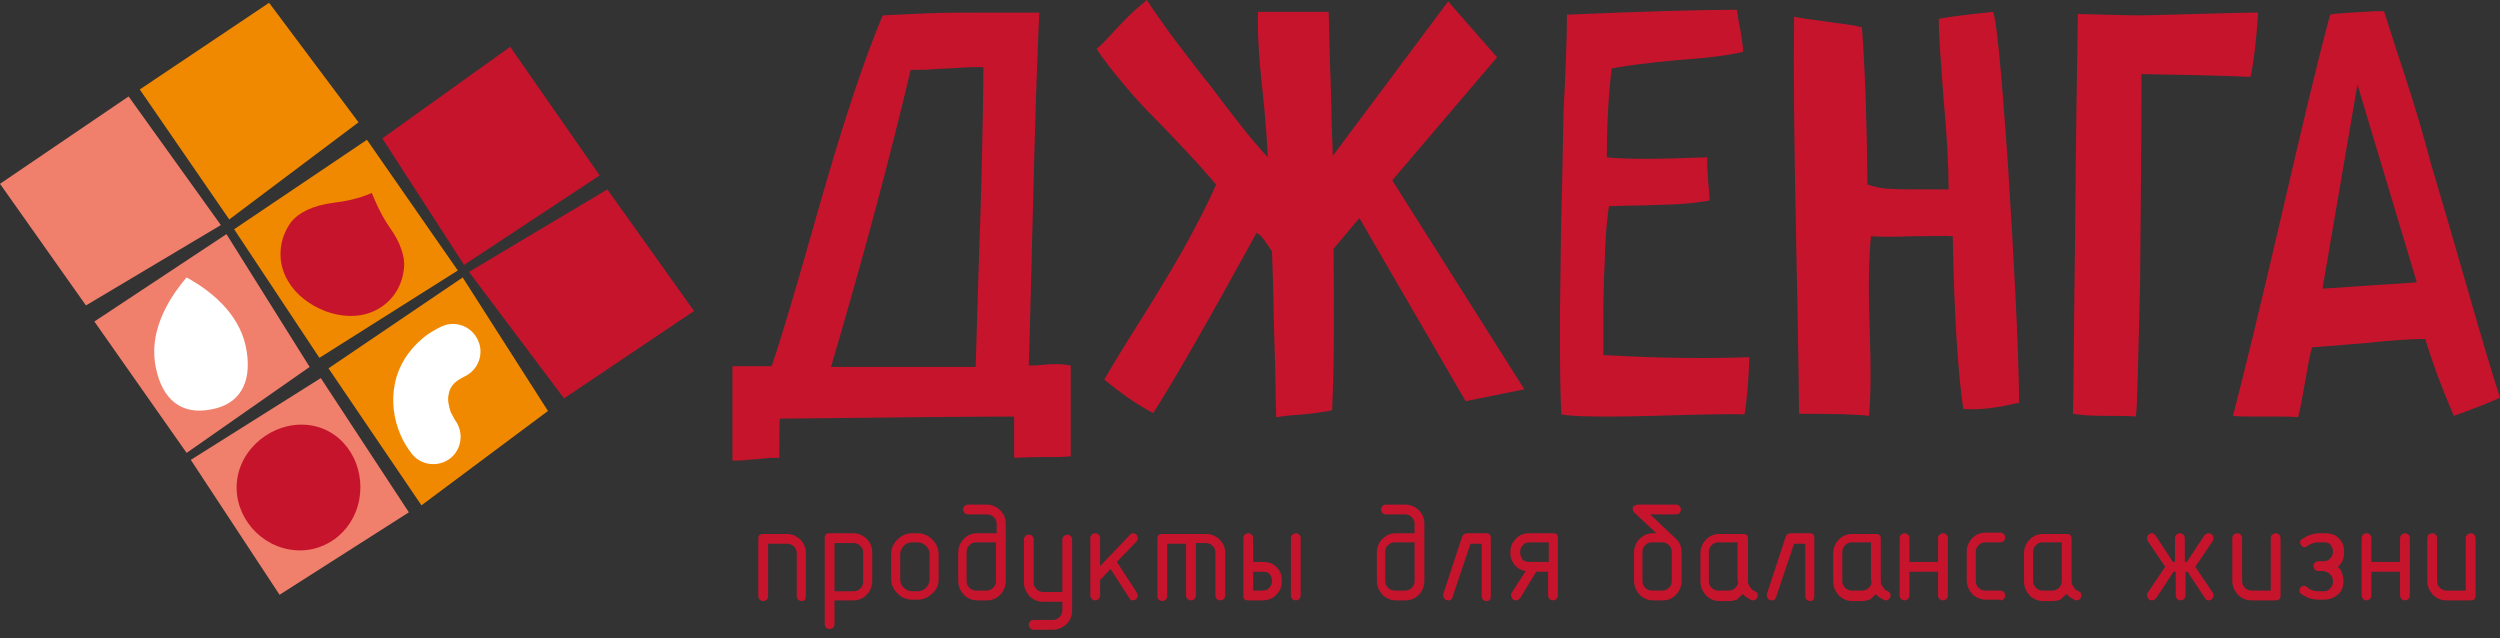 <?xml version="1.0" encoding="UTF-8"?> <svg xmlns="http://www.w3.org/2000/svg" width="141" height="36" viewBox="0 0 141 36" fill="none"><rect x="0" y="0" width="141" height="36" fill="#333333" stroke="none"/><path fill-rule="evenodd" clip-rule="evenodd" d="M49.785 0.867C50.613 0.828 51.48 0.788 52.348 0.749C53.215 0.71 54.437 0.71 55.895 0.71C57.393 0.71 58.3 0.71 58.615 0.71C58.497 3.193 58.379 6.78 58.261 11.589C58.142 16.359 58.063 19.394 58.024 20.616C58.221 20.616 58.497 20.616 58.812 20.576C59.128 20.537 59.443 20.537 59.68 20.537C59.916 20.537 60.153 20.576 60.389 20.616V25.74C59.956 25.78 59.404 25.78 58.694 25.78C57.985 25.78 57.512 25.819 57.196 25.819V23.493C55.304 23.493 50.929 23.533 43.991 23.612C43.952 23.691 43.952 24.4 43.952 25.819C43.676 25.819 43.4 25.819 43.084 25.859C42.769 25.898 42.493 25.898 42.178 25.937C41.862 25.977 41.587 25.977 41.31 25.977V20.655H43.518C44.03 19.197 44.937 16.122 46.277 11.392C47.617 6.701 48.8 3.193 49.785 0.867ZM55.462 3.784C55.028 3.784 54.595 3.784 54.082 3.824C53.609 3.863 53.136 3.863 52.663 3.902C52.19 3.942 51.757 3.942 51.362 3.942C50.18 8.948 48.682 14.545 46.869 20.695H55.028C55.068 19.591 55.107 17.817 55.186 15.413C55.265 12.969 55.343 10.84 55.383 8.948C55.422 7.017 55.462 5.322 55.462 3.784ZM82.661 22.626L76.669 12.299L75.21 14.033C75.25 17.502 75.25 20.537 75.132 23.139C74.777 23.218 74.264 23.296 73.476 23.375C72.727 23.415 72.215 23.493 71.978 23.533C71.939 22.429 71.939 20.813 71.86 18.724C71.82 16.635 71.781 15.137 71.742 14.191C71.702 14.112 71.623 13.994 71.505 13.836C71.387 13.678 71.308 13.521 71.19 13.402C71.111 13.284 70.993 13.205 70.874 13.126C68.233 17.935 66.302 21.325 65.04 23.296C64.134 22.823 63.227 22.193 62.281 21.404C62.715 20.655 63.385 19.552 64.331 18.054C65.277 16.556 66.105 15.176 66.775 13.994C67.445 12.772 68.076 11.589 68.588 10.406C68.115 9.855 67.563 9.224 66.893 8.514C66.223 7.805 65.632 7.174 65.119 6.662C64.607 6.149 64.016 5.519 63.424 4.809C62.833 4.1 62.281 3.429 61.848 2.759C62.045 2.602 62.321 2.326 62.715 1.892C63.109 1.458 63.464 1.104 63.74 0.828C64.016 0.552 64.37 0.276 64.686 1.52588e-05C65.001 0.512 65.356 0.985 65.711 1.498C66.065 2.01 66.499 2.562 67.011 3.232C67.524 3.902 67.879 4.375 68.155 4.691C69.574 6.583 70.677 8.002 71.505 8.869C71.466 8.041 71.387 6.78 71.19 4.967C70.993 3.193 70.914 1.734 70.953 0.67H74.934C74.974 1.577 74.974 2.917 75.053 4.73C75.092 6.543 75.132 7.923 75.171 8.79L81.675 0.079L84.434 3.232L78.522 10.17L85.972 21.956L82.661 22.626ZM88.376 0.828C92.87 0.631 96.063 0.552 97.955 0.552C97.994 0.749 98.034 0.985 98.073 1.301C98.152 1.616 98.191 1.892 98.231 2.168C98.27 2.444 98.31 2.68 98.31 2.917C97.561 3.114 96.299 3.272 94.604 3.39C92.909 3.548 91.648 3.705 90.899 3.863C90.702 5.519 90.623 7.174 90.623 8.869C91.609 8.987 93.501 8.987 96.299 8.869C96.26 9.224 96.299 9.658 96.339 10.17C96.378 10.682 96.418 11.077 96.418 11.313C95.905 11.392 95.353 11.471 94.723 11.51C94.092 11.55 93.382 11.55 92.555 11.589C91.727 11.589 91.135 11.629 90.741 11.629C90.662 12.22 90.584 12.929 90.544 13.718C90.505 14.506 90.505 15.137 90.465 15.61C90.465 16.122 90.426 16.871 90.426 17.935C90.426 18.96 90.426 19.67 90.426 20.025C93.855 20.222 96.575 20.222 98.665 20.143C98.625 21.325 98.546 22.429 98.388 23.375C97.679 23.336 95.945 23.375 93.185 23.454C90.426 23.533 88.692 23.493 88.061 23.375C87.982 22.035 87.982 20.143 87.982 17.699C88.022 15.255 88.022 13.402 88.061 12.062C88.1 10.722 88.14 8.869 88.179 6.425C88.297 4.06 88.376 2.168 88.376 0.828ZM109.347 1.064C109.465 1.025 110.49 0.867 112.382 0.67C112.579 0.788 112.855 3.666 113.249 9.303C113.604 14.94 113.841 19.394 113.88 22.705C112.619 23.02 111.554 23.139 110.727 23.06C110.411 20.892 110.214 17.66 110.135 13.323C109.78 13.284 109.071 13.323 107.928 13.323C106.785 13.363 105.996 13.363 105.523 13.323C105.405 14.427 105.366 16.122 105.444 18.409C105.523 20.695 105.523 22.39 105.405 23.454C104.853 23.375 103.552 23.336 101.463 23.336C101.463 22.587 101.424 19.355 101.306 13.718C101.187 8.041 101.148 3.824 101.187 0.946C101.542 1.025 102.173 1.104 103.04 1.222C103.907 1.34 104.577 1.419 105.011 1.537C105.208 4.139 105.287 7.056 105.326 10.406C105.681 10.525 106.115 10.643 106.548 10.643C107.021 10.682 107.612 10.682 108.401 10.682C109.189 10.682 109.702 10.682 109.899 10.682C109.899 9.421 109.82 7.726 109.623 5.637C109.465 3.548 109.347 2.01 109.347 1.064ZM120.463 23.493C120.108 23.454 119.556 23.454 118.768 23.454C117.98 23.454 117.349 23.415 116.915 23.336C116.955 22.311 116.955 19.039 117.034 13.442C117.073 7.844 117.152 3.666 117.191 0.788C118.847 0.828 119.95 0.867 120.621 0.867C121.251 0.867 122.316 0.828 123.853 0.788C125.351 0.749 126.533 0.71 127.361 0.71C127.243 2.444 127.085 3.666 126.928 4.336C125.154 4.257 123.104 4.218 120.778 4.178C120.778 7.687 120.739 11.707 120.699 16.162C120.581 20.616 120.542 23.06 120.463 23.493ZM135.166 2.838L134.456 0.631H133.905C133.55 0.67 133.116 0.67 132.643 0.71C132.131 0.749 131.737 0.749 131.421 0.828C130.712 3.429 129.805 7.292 128.623 12.377C127.44 17.462 126.533 21.168 125.942 23.454C126.218 23.493 126.573 23.493 126.967 23.493C127.401 23.493 127.874 23.493 128.347 23.493C128.859 23.493 129.253 23.493 129.608 23.533C129.726 23.139 129.845 22.469 130.002 21.562C130.16 20.655 130.278 19.985 130.396 19.591C130.948 19.552 131.934 19.473 133.353 19.355C134.772 19.197 135.954 19.118 136.782 19.118C137.137 20.3 137.649 21.72 138.398 23.454C139.62 23.02 140.488 22.666 141 22.429C140.488 20.852 139.896 18.842 139.187 16.359C138.477 13.875 137.768 11.471 137.058 9.066C136.427 6.662 135.757 4.612 135.166 2.838ZM130.988 16.28L132.959 4.77L136.309 15.925L130.988 16.28Z" fill="#C6142D"></path><path fill-rule="evenodd" clip-rule="evenodd" d="M45.45 33.585V31.18C45.45 30.865 45.331 30.628 45.134 30.431C44.937 30.234 44.661 30.116 44.385 30.116H43.045C42.848 30.116 42.769 30.195 42.769 30.392V33.624C42.769 33.703 42.809 33.782 42.848 33.821C42.887 33.861 42.966 33.9 43.045 33.9C43.124 33.9 43.203 33.861 43.242 33.821C43.282 33.782 43.321 33.703 43.321 33.624V30.668H44.385C44.543 30.668 44.661 30.707 44.779 30.825C44.898 30.944 44.937 31.062 44.937 31.22V33.624C44.937 33.703 44.977 33.782 45.016 33.821C45.055 33.861 45.134 33.9 45.213 33.9C45.292 33.9 45.371 33.861 45.41 33.821C45.41 33.742 45.45 33.663 45.45 33.585ZM47.066 33.309V30.628H48.13C48.288 30.628 48.406 30.668 48.524 30.786C48.642 30.904 48.682 31.022 48.682 31.18V32.796C48.682 32.954 48.642 33.072 48.524 33.19C48.406 33.309 48.288 33.348 48.13 33.348H47.066V33.309ZM47.066 33.861H48.13C48.445 33.861 48.682 33.742 48.879 33.545C49.076 33.348 49.194 33.072 49.194 32.757V31.141C49.194 30.825 49.076 30.589 48.879 30.392C48.682 30.195 48.406 30.076 48.13 30.076H46.79C46.593 30.076 46.514 30.155 46.514 30.352V35.201C46.514 35.28 46.553 35.358 46.593 35.398C46.632 35.437 46.711 35.477 46.79 35.477C46.869 35.477 46.947 35.437 46.987 35.398C47.026 35.358 47.066 35.28 47.066 35.201V33.861ZM52.939 32.678V31.259C52.939 30.944 52.821 30.668 52.584 30.431C52.348 30.195 52.072 30.076 51.757 30.076H51.441C51.126 30.076 50.85 30.195 50.613 30.431C50.377 30.668 50.259 30.944 50.259 31.259V32.639C50.259 32.954 50.377 33.23 50.613 33.466C50.85 33.703 51.126 33.821 51.441 33.821H51.757C52.072 33.821 52.348 33.703 52.584 33.466C52.821 33.269 52.939 32.993 52.939 32.678ZM52.427 32.678C52.427 32.875 52.348 32.993 52.23 33.151C52.111 33.269 51.954 33.348 51.757 33.348H51.441C51.244 33.348 51.126 33.269 50.968 33.151C50.85 33.033 50.771 32.875 50.771 32.678V31.259C50.771 31.062 50.85 30.944 50.968 30.786C51.086 30.668 51.244 30.589 51.441 30.589H51.757C51.954 30.589 52.072 30.668 52.23 30.786C52.348 30.904 52.427 31.062 52.427 31.259V32.678ZM56.171 30.628V32.757C56.171 32.914 56.132 33.033 56.014 33.151C55.895 33.269 55.777 33.309 55.62 33.309H55.068C54.91 33.309 54.792 33.269 54.673 33.151C54.555 33.033 54.516 32.914 54.516 32.757V31.141C54.516 30.983 54.555 30.865 54.673 30.747C54.792 30.628 54.91 30.589 55.068 30.589H56.171V30.628ZM56.171 30.076H55.107C54.792 30.076 54.555 30.195 54.358 30.392C54.161 30.589 54.043 30.865 54.043 31.141V32.757C54.043 33.072 54.161 33.309 54.358 33.545C54.555 33.742 54.831 33.861 55.107 33.861H55.659C55.974 33.861 56.211 33.742 56.408 33.545C56.605 33.348 56.723 33.072 56.723 32.757V29.524C56.723 29.209 56.605 28.973 56.408 28.776C56.211 28.578 55.935 28.46 55.659 28.46H54.595C54.516 28.46 54.437 28.5 54.398 28.539C54.358 28.578 54.319 28.657 54.319 28.736C54.319 28.815 54.358 28.854 54.398 28.933C54.437 28.973 54.516 29.012 54.595 29.012H55.659C55.817 29.012 55.935 29.052 56.053 29.17C56.171 29.288 56.211 29.406 56.211 29.564V30.076H56.171ZM59.916 33.861V34.412C59.916 34.57 59.877 34.688 59.758 34.807C59.64 34.925 59.522 34.964 59.364 34.964H58.3C58.221 34.964 58.142 35.004 58.103 35.043C58.063 35.083 58.024 35.161 58.024 35.24C58.024 35.319 58.063 35.358 58.103 35.437C58.142 35.477 58.221 35.516 58.3 35.516H59.364C59.68 35.516 59.916 35.398 60.153 35.201C60.35 35.004 60.468 34.728 60.468 34.452V30.431C60.468 30.352 60.428 30.273 60.389 30.234C60.35 30.195 60.271 30.155 60.192 30.155C60.113 30.155 60.074 30.195 59.995 30.234C59.956 30.273 59.916 30.352 59.916 30.431V33.388H58.852C58.694 33.388 58.576 33.348 58.458 33.23C58.339 33.112 58.3 32.993 58.3 32.836V30.431C58.3 30.352 58.261 30.273 58.221 30.234C58.182 30.195 58.103 30.155 58.024 30.155C57.945 30.155 57.866 30.195 57.827 30.234C57.788 30.273 57.748 30.352 57.748 30.431V32.836C57.748 33.151 57.866 33.388 58.063 33.624C58.261 33.821 58.536 33.939 58.812 33.939H59.916V33.861ZM62.636 32.087L63.7 33.742C63.74 33.821 63.819 33.861 63.897 33.861C63.976 33.861 64.016 33.821 64.094 33.782C64.134 33.742 64.173 33.663 64.173 33.585C64.173 33.545 64.134 33.466 64.094 33.388L62.991 31.692L64.094 30.549C64.134 30.471 64.173 30.431 64.173 30.352C64.173 30.273 64.134 30.195 64.094 30.155C64.055 30.116 63.976 30.076 63.897 30.076C63.819 30.076 63.779 30.116 63.74 30.155L62.045 31.929V30.352C62.045 30.273 62.005 30.195 61.966 30.155C61.926 30.116 61.848 30.076 61.769 30.076C61.69 30.076 61.611 30.116 61.572 30.155C61.532 30.195 61.493 30.273 61.493 30.352V33.585C61.493 33.663 61.532 33.742 61.572 33.782C61.611 33.821 61.69 33.861 61.769 33.861C61.848 33.861 61.926 33.821 61.966 33.782C62.005 33.742 62.045 33.663 62.045 33.585V32.717L62.636 32.087ZM66.893 30.628V33.585C66.893 33.663 66.933 33.742 66.972 33.782C67.011 33.821 67.09 33.861 67.169 33.861C67.248 33.861 67.327 33.821 67.366 33.782C67.406 33.742 67.445 33.663 67.445 33.585V30.628H67.997C68.155 30.628 68.273 30.668 68.391 30.786C68.509 30.904 68.549 31.022 68.549 31.18V33.585C68.549 33.663 68.588 33.742 68.628 33.782C68.667 33.821 68.746 33.861 68.825 33.861C68.903 33.861 68.982 33.821 69.022 33.782C69.061 33.742 69.101 33.663 69.101 33.585V31.18C69.101 30.865 68.982 30.628 68.785 30.431C68.588 30.234 68.312 30.116 68.036 30.116H65.553C65.356 30.116 65.277 30.195 65.277 30.392V33.624C65.277 33.703 65.316 33.782 65.356 33.821C65.395 33.861 65.474 33.9 65.553 33.9C65.632 33.9 65.711 33.861 65.75 33.821C65.789 33.782 65.829 33.703 65.829 33.624V30.668H66.893V30.628ZM73.358 33.585V30.352C73.358 30.273 73.318 30.195 73.279 30.155C73.24 30.116 73.161 30.076 73.082 30.076C73.003 30.076 72.964 30.116 72.885 30.155C72.845 30.195 72.806 30.273 72.806 30.352V33.585C72.806 33.663 72.845 33.742 72.885 33.782C72.924 33.821 73.003 33.861 73.082 33.861C73.161 33.861 73.24 33.821 73.279 33.782C73.318 33.742 73.358 33.663 73.358 33.585ZM70.677 32.244H71.229C71.426 32.244 71.544 32.284 71.623 32.402C71.702 32.52 71.742 32.639 71.742 32.757C71.742 32.914 71.702 33.033 71.584 33.151C71.505 33.269 71.347 33.309 71.19 33.309H70.677V32.244ZM70.677 31.692V30.352C70.677 30.273 70.638 30.195 70.599 30.155C70.559 30.116 70.48 30.076 70.401 30.076C70.323 30.076 70.244 30.116 70.204 30.155C70.165 30.195 70.126 30.273 70.126 30.352V33.585C70.126 33.782 70.204 33.861 70.401 33.861H71.19C71.544 33.861 71.82 33.742 72.018 33.506C72.215 33.309 72.293 33.072 72.293 32.757C72.293 32.441 72.215 32.205 72.018 32.008C71.82 31.771 71.544 31.692 71.19 31.692H70.677ZM79.783 30.628V32.757C79.783 32.914 79.744 33.033 79.625 33.151C79.507 33.269 79.389 33.309 79.231 33.309H78.679C78.522 33.309 78.403 33.269 78.285 33.151C78.167 33.033 78.127 32.914 78.127 32.757V31.141C78.127 30.983 78.167 30.865 78.285 30.747C78.403 30.628 78.522 30.589 78.679 30.589H79.783V30.628ZM79.783 30.076H78.719C78.403 30.076 78.167 30.195 77.97 30.392C77.773 30.589 77.654 30.865 77.654 31.141V32.757C77.654 33.072 77.773 33.309 77.97 33.545C78.167 33.742 78.443 33.861 78.719 33.861H79.271C79.586 33.861 79.822 33.742 80.019 33.545C80.217 33.348 80.335 33.072 80.335 32.757V29.524C80.335 29.209 80.217 28.973 80.019 28.776C79.822 28.578 79.546 28.46 79.271 28.46H78.167C78.088 28.46 78.009 28.5 77.97 28.539C77.93 28.578 77.891 28.657 77.891 28.736C77.891 28.815 77.93 28.854 77.97 28.933C78.009 28.973 78.088 29.012 78.167 29.012H79.231C79.389 29.012 79.507 29.052 79.625 29.17C79.744 29.288 79.783 29.406 79.783 29.564V30.076ZM84.08 33.585V30.352C84.08 30.155 84.001 30.076 83.804 30.076H82.739C82.621 30.076 82.503 30.155 82.463 30.273L81.399 33.506C81.399 33.545 81.399 33.585 81.399 33.585C81.399 33.663 81.439 33.742 81.478 33.782C81.517 33.821 81.596 33.861 81.675 33.861C81.715 33.861 81.793 33.861 81.833 33.821C81.872 33.782 81.912 33.742 81.912 33.703L82.936 30.668H83.567V33.624C83.567 33.703 83.607 33.782 83.646 33.821C83.685 33.861 83.764 33.9 83.843 33.9C83.922 33.9 84.001 33.861 84.04 33.821C84.08 33.742 84.08 33.663 84.08 33.585ZM87.312 31.692H86.248C86.09 31.692 85.932 31.653 85.853 31.535C85.775 31.417 85.735 31.298 85.735 31.141C85.735 30.983 85.775 30.865 85.893 30.747C85.972 30.628 86.129 30.589 86.287 30.589H87.351V31.692H87.312ZM86.642 32.244H87.312V33.585C87.312 33.663 87.351 33.742 87.391 33.782C87.43 33.821 87.509 33.861 87.588 33.861C87.667 33.861 87.746 33.821 87.785 33.782C87.824 33.742 87.864 33.663 87.864 33.585V30.352C87.864 30.155 87.785 30.076 87.588 30.076H86.248C85.893 30.076 85.656 30.195 85.459 30.431C85.262 30.628 85.183 30.865 85.183 31.18C85.183 31.456 85.262 31.653 85.42 31.85C85.578 32.047 85.775 32.166 86.051 32.205L85.262 33.427C85.223 33.466 85.223 33.506 85.223 33.585C85.223 33.663 85.262 33.703 85.302 33.782C85.341 33.821 85.42 33.861 85.499 33.861C85.578 33.861 85.656 33.821 85.735 33.742L86.642 32.244ZM94.289 32.757C94.289 32.914 94.25 33.033 94.131 33.151C94.013 33.269 93.895 33.309 93.737 33.309H93.185C93.028 33.309 92.909 33.269 92.791 33.151C92.673 33.033 92.633 32.914 92.633 32.757V31.141C92.633 30.983 92.673 30.865 92.791 30.747C92.909 30.628 93.028 30.589 93.185 30.589H93.737C93.895 30.589 94.013 30.628 94.131 30.747C94.25 30.865 94.289 30.983 94.289 31.141V32.757ZM93.422 30.076H93.225C92.909 30.076 92.673 30.195 92.476 30.392C92.279 30.589 92.16 30.865 92.16 31.141V32.757C92.16 33.072 92.279 33.309 92.476 33.545C92.673 33.742 92.949 33.861 93.225 33.861H93.777C94.092 33.861 94.328 33.742 94.525 33.545C94.723 33.348 94.841 33.072 94.841 32.757V31.141C94.841 30.865 94.762 30.628 94.565 30.431L94.486 30.352L93.067 29.012H94.525C94.604 29.012 94.683 28.973 94.723 28.933C94.762 28.894 94.802 28.815 94.802 28.736C94.802 28.657 94.762 28.578 94.723 28.539C94.683 28.5 94.604 28.46 94.525 28.46H92.397C92.279 28.46 92.239 28.5 92.16 28.539C92.082 28.578 92.082 28.657 92.082 28.697C92.082 28.776 92.121 28.854 92.2 28.933L93.422 30.076ZM98.034 32.757C98.034 32.914 97.994 33.033 97.876 33.151C97.758 33.269 97.64 33.309 97.482 33.309H96.93C96.772 33.309 96.654 33.269 96.536 33.151C96.418 33.033 96.378 32.914 96.378 32.757V31.141C96.378 30.983 96.418 30.865 96.536 30.747C96.654 30.628 96.772 30.589 96.93 30.589H97.994V32.757H98.034ZM98.31 33.506C98.428 33.663 98.586 33.742 98.743 33.821C98.783 33.861 98.822 33.861 98.862 33.861C98.94 33.861 99.019 33.821 99.059 33.782C99.098 33.742 99.138 33.663 99.138 33.585C99.138 33.466 99.098 33.388 98.98 33.348C98.862 33.309 98.783 33.23 98.704 33.112C98.625 32.993 98.586 32.914 98.586 32.796V30.392C98.586 30.195 98.507 30.116 98.31 30.116H96.969C96.654 30.116 96.418 30.234 96.221 30.431C96.023 30.628 95.905 30.904 95.905 31.18V32.796C95.905 33.112 96.023 33.348 96.221 33.585C96.418 33.782 96.694 33.9 96.969 33.9H97.521C97.679 33.9 97.837 33.861 97.955 33.821C98.073 33.703 98.192 33.585 98.31 33.506ZM102.33 33.585V30.352C102.33 30.155 102.252 30.076 102.054 30.076H100.99C100.872 30.076 100.754 30.155 100.714 30.273L99.65 33.506C99.65 33.545 99.65 33.585 99.65 33.585C99.65 33.663 99.689 33.742 99.729 33.782C99.768 33.821 99.847 33.861 99.926 33.861C99.965 33.861 100.044 33.861 100.084 33.821C100.123 33.782 100.162 33.742 100.162 33.703L101.187 30.668H101.818V33.624C101.818 33.703 101.857 33.782 101.897 33.821C101.936 33.861 102.015 33.9 102.094 33.9C102.173 33.9 102.252 33.861 102.291 33.821C102.291 33.742 102.33 33.663 102.33 33.585ZM105.563 32.757C105.563 32.914 105.523 33.033 105.405 33.151C105.287 33.269 105.169 33.309 105.011 33.309H104.459C104.301 33.309 104.183 33.269 104.065 33.151C103.947 33.033 103.907 32.914 103.907 32.757V31.141C103.907 30.983 103.947 30.865 104.065 30.747C104.183 30.628 104.301 30.589 104.459 30.589H105.523V32.757H105.563ZM105.799 33.506C105.917 33.663 106.075 33.742 106.233 33.821C106.272 33.861 106.312 33.861 106.351 33.861C106.43 33.861 106.509 33.821 106.548 33.782C106.588 33.742 106.627 33.663 106.627 33.585C106.627 33.466 106.588 33.388 106.469 33.348C106.351 33.309 106.272 33.23 106.193 33.112C106.115 32.993 106.075 32.914 106.075 32.796V30.392C106.075 30.195 105.996 30.116 105.799 30.116H104.459C104.144 30.116 103.907 30.234 103.71 30.431C103.513 30.628 103.395 30.904 103.395 31.18V32.796C103.395 33.112 103.513 33.348 103.71 33.585C103.907 33.782 104.183 33.9 104.459 33.9H105.011C105.169 33.9 105.326 33.861 105.444 33.821C105.602 33.703 105.72 33.585 105.799 33.506ZM109.307 31.692H107.691V30.352C107.691 30.273 107.652 30.195 107.612 30.155C107.573 30.116 107.494 30.076 107.415 30.076C107.337 30.076 107.258 30.116 107.218 30.155C107.179 30.195 107.139 30.273 107.139 30.352V33.585C107.139 33.663 107.179 33.742 107.218 33.782C107.258 33.821 107.337 33.861 107.415 33.861C107.494 33.861 107.573 33.821 107.612 33.782C107.652 33.742 107.691 33.663 107.691 33.585V32.244H109.307V33.585C109.307 33.663 109.347 33.742 109.386 33.782C109.426 33.821 109.505 33.861 109.583 33.861C109.662 33.861 109.741 33.821 109.781 33.782C109.82 33.742 109.859 33.663 109.859 33.585V30.352C109.859 30.273 109.82 30.195 109.781 30.155C109.741 30.116 109.662 30.076 109.583 30.076C109.505 30.076 109.465 30.116 109.386 30.155C109.347 30.195 109.307 30.273 109.307 30.352V31.692ZM112.816 33.861C112.895 33.861 112.973 33.821 113.013 33.782C113.052 33.742 113.092 33.663 113.092 33.585C113.092 33.506 113.052 33.427 113.013 33.388C112.973 33.348 112.895 33.309 112.816 33.309H111.988C111.83 33.309 111.712 33.269 111.594 33.151C111.475 33.033 111.436 32.914 111.436 32.757V31.141C111.436 30.983 111.475 30.865 111.594 30.747C111.712 30.628 111.83 30.589 111.988 30.589H112.816C112.895 30.589 112.973 30.549 113.013 30.51C113.052 30.471 113.092 30.392 113.092 30.313C113.092 30.234 113.052 30.155 113.013 30.116C112.973 30.076 112.895 30.037 112.816 30.037H111.988C111.673 30.037 111.436 30.155 111.239 30.352C111.042 30.549 110.924 30.825 110.924 31.101V32.717C110.924 33.033 111.042 33.269 111.239 33.506C111.436 33.703 111.712 33.821 111.988 33.821H112.816V33.861ZM116.285 32.757C116.285 32.914 116.245 33.033 116.127 33.151C116.009 33.269 115.89 33.309 115.733 33.309H115.22C115.063 33.309 114.944 33.269 114.826 33.151C114.708 33.033 114.668 32.914 114.668 32.757V31.141C114.668 30.983 114.708 30.865 114.826 30.747C114.944 30.628 115.063 30.589 115.22 30.589H116.285V32.757ZM116.56 33.506C116.679 33.663 116.836 33.742 116.994 33.821C117.034 33.861 117.073 33.861 117.112 33.861C117.191 33.861 117.27 33.821 117.309 33.782C117.349 33.742 117.388 33.663 117.388 33.585C117.388 33.466 117.349 33.388 117.231 33.348C117.112 33.309 117.034 33.23 116.955 33.112C116.876 32.993 116.836 32.914 116.836 32.796V30.392C116.836 30.195 116.758 30.116 116.56 30.116H115.22C114.905 30.116 114.668 30.234 114.471 30.431C114.274 30.628 114.156 30.904 114.156 31.18V32.796C114.156 33.112 114.274 33.348 114.471 33.585C114.668 33.782 114.944 33.9 115.22 33.9H115.772C115.93 33.9 116.087 33.861 116.206 33.821C116.324 33.703 116.442 33.585 116.56 33.506ZM123.34 31.692H123.222V30.352C123.222 30.273 123.183 30.195 123.143 30.155C123.104 30.116 123.025 30.076 122.946 30.076C122.867 30.076 122.789 30.116 122.749 30.155C122.71 30.195 122.67 30.273 122.67 30.352V31.692H122.552L121.567 30.195C121.527 30.116 121.448 30.076 121.37 30.076C121.291 30.076 121.212 30.116 121.172 30.155C121.133 30.195 121.094 30.273 121.094 30.352C121.094 30.392 121.094 30.471 121.133 30.51L122.118 31.968L121.133 33.427C121.094 33.466 121.094 33.506 121.094 33.585C121.094 33.663 121.133 33.703 121.172 33.782C121.212 33.821 121.291 33.861 121.37 33.861C121.448 33.861 121.527 33.821 121.606 33.742L122.592 32.244H122.71V33.585C122.71 33.663 122.749 33.742 122.789 33.782C122.828 33.821 122.907 33.861 122.986 33.861C123.065 33.861 123.143 33.821 123.183 33.782C123.222 33.742 123.262 33.663 123.262 33.585V32.244H123.38L124.365 33.742C124.405 33.821 124.484 33.861 124.562 33.861C124.641 33.861 124.72 33.821 124.76 33.782C124.799 33.742 124.838 33.663 124.838 33.585C124.838 33.506 124.838 33.466 124.799 33.427L123.813 31.968L124.799 30.51C124.838 30.471 124.838 30.392 124.838 30.352C124.838 30.273 124.799 30.195 124.76 30.155C124.72 30.116 124.641 30.076 124.562 30.076C124.484 30.076 124.405 30.116 124.326 30.195L123.34 31.692ZM128.623 33.585V30.352C128.623 30.273 128.583 30.195 128.544 30.155C128.504 30.116 128.425 30.076 128.347 30.076C128.268 30.076 128.228 30.116 128.15 30.155C128.11 30.195 128.071 30.273 128.071 30.352V33.309H127.006C126.849 33.309 126.73 33.269 126.612 33.151C126.494 33.033 126.455 32.914 126.455 32.757V30.352C126.455 30.273 126.415 30.195 126.376 30.155C126.336 30.116 126.257 30.076 126.179 30.076C126.1 30.076 126.021 30.116 125.981 30.155C125.942 30.195 125.903 30.273 125.903 30.352V32.757C125.903 33.072 126.021 33.309 126.218 33.545C126.415 33.742 126.691 33.861 126.967 33.861H128.307C128.544 33.861 128.623 33.782 128.623 33.585ZM131.106 32.244C131.264 32.244 131.382 32.323 131.461 32.441C131.54 32.52 131.579 32.639 131.579 32.796C131.579 32.954 131.54 33.072 131.421 33.19C131.342 33.309 131.185 33.348 131.027 33.348H130.751C130.515 33.348 130.278 33.269 130.12 33.112C130.081 33.072 130.002 33.033 129.963 33.033C129.884 33.033 129.845 33.072 129.766 33.112C129.726 33.151 129.687 33.23 129.687 33.309C129.687 33.388 129.726 33.466 129.805 33.506C130.081 33.703 130.396 33.821 130.791 33.821H131.066C131.421 33.821 131.658 33.703 131.894 33.506C132.091 33.309 132.17 33.072 132.17 32.757C132.17 32.599 132.131 32.441 132.091 32.323C132.052 32.166 131.934 32.047 131.855 31.968C132.091 31.771 132.21 31.495 132.21 31.141C132.21 30.825 132.131 30.589 131.934 30.392C131.737 30.155 131.461 30.076 131.106 30.076H130.83C130.475 30.076 130.16 30.195 129.845 30.392C129.766 30.431 129.726 30.51 129.726 30.589C129.726 30.668 129.766 30.747 129.805 30.786C129.845 30.825 129.923 30.865 130.002 30.865C130.042 30.865 130.12 30.825 130.16 30.786C130.357 30.628 130.554 30.589 130.791 30.589H131.066C131.264 30.589 131.382 30.628 131.461 30.747C131.54 30.865 131.579 30.983 131.579 31.101C131.579 31.259 131.54 31.377 131.421 31.495C131.342 31.614 131.185 31.653 131.027 31.653H130.751C130.672 31.653 130.593 31.692 130.554 31.732C130.515 31.771 130.475 31.85 130.475 31.929C130.475 32.008 130.515 32.047 130.554 32.126C130.593 32.166 130.672 32.205 130.751 32.205H131.106V32.244ZM135.363 31.692H133.747V30.352C133.747 30.273 133.708 30.195 133.668 30.155C133.629 30.116 133.55 30.076 133.471 30.076C133.392 30.076 133.313 30.116 133.274 30.155C133.234 30.195 133.195 30.273 133.195 30.352V33.585C133.195 33.663 133.234 33.742 133.274 33.782C133.313 33.821 133.392 33.861 133.471 33.861C133.55 33.861 133.629 33.821 133.668 33.782C133.708 33.742 133.747 33.663 133.747 33.585V32.244H135.363V33.585C135.363 33.663 135.403 33.742 135.442 33.782C135.481 33.821 135.56 33.861 135.639 33.861C135.718 33.861 135.797 33.821 135.836 33.782C135.876 33.742 135.915 33.663 135.915 33.585V30.352C135.915 30.273 135.876 30.195 135.836 30.155C135.797 30.116 135.718 30.076 135.639 30.076C135.56 30.076 135.521 30.116 135.442 30.155C135.403 30.195 135.363 30.273 135.363 30.352V31.692ZM139.62 33.585V30.352C139.62 30.273 139.581 30.195 139.541 30.155C139.502 30.116 139.423 30.076 139.344 30.076C139.266 30.076 139.226 30.116 139.147 30.155C139.108 30.195 139.068 30.273 139.068 30.352V33.309H138.004C137.846 33.309 137.728 33.269 137.61 33.151C137.492 33.033 137.452 32.914 137.452 32.757V30.352C137.452 30.273 137.413 30.195 137.373 30.155C137.334 30.116 137.255 30.076 137.176 30.076C137.098 30.076 137.019 30.116 136.979 30.155C136.94 30.195 136.9 30.273 136.9 30.352V32.757C136.9 33.072 137.019 33.309 137.216 33.545C137.413 33.742 137.689 33.861 137.965 33.861H139.305C139.541 33.861 139.62 33.782 139.62 33.585Z" fill="#C6142D"></path><path fill-rule="evenodd" clip-rule="evenodd" d="M10.761 25.937L18.093 21.325L23.06 28.894L15.767 33.545L10.761 25.937Z" fill="#F0806C"></path><path fill-rule="evenodd" clip-rule="evenodd" d="M18.527 20.774L26.095 15.649L30.904 23.178L23.77 28.5L18.527 20.774Z" fill="#F18900"></path><path fill-rule="evenodd" clip-rule="evenodd" d="M12.772 13.205L17.463 20.695L10.525 25.543L5.322 18.133L12.772 13.205Z" fill="#F0806C"></path><path fill-rule="evenodd" clip-rule="evenodd" d="M13.205 12.929L18.014 20.182L25.819 15.255L20.695 7.884L13.205 12.929Z" fill="#F18900"></path><path fill-rule="evenodd" clip-rule="evenodd" d="M17.62 24.006C19.512 24.361 20.615 26.292 20.261 28.184C19.906 30.076 18.171 31.338 16.279 30.983C14.387 30.628 13.047 28.776 13.402 26.883C13.757 24.991 15.727 23.651 17.62 24.006Z" fill="#C6142D"></path><path fill-rule="evenodd" clip-rule="evenodd" d="M24.912 18.408C25.701 18.054 26.607 18.408 26.962 19.197C27.317 19.985 26.962 20.892 26.174 21.247C26.016 21.325 25.898 21.404 25.78 21.483C25.504 21.68 25.346 21.956 25.307 22.232C25.228 22.547 25.307 22.902 25.425 23.257C25.504 23.415 25.582 23.533 25.661 23.691C26.174 24.361 26.055 25.346 25.385 25.859C24.715 26.371 23.73 26.253 23.217 25.583C22.981 25.267 22.744 24.913 22.587 24.518C22.192 23.612 22.074 22.587 22.271 21.641C22.468 20.655 23.02 19.749 23.887 19.039C24.163 18.803 24.518 18.605 24.912 18.408Z" fill="white"></path><path fill-rule="evenodd" clip-rule="evenodd" d="M10.524 15.649C9.303 17.068 8.396 18.881 8.79 20.734C9.145 22.508 10.209 23.415 11.865 23.099C13.52 22.823 14.191 21.601 13.915 19.828C13.639 17.935 12.18 16.556 10.524 15.649Z" fill="white"></path><path fill-rule="evenodd" clip-rule="evenodd" d="M20.971 10.88C20.971 10.88 21.404 12.023 21.995 12.851C22.587 13.678 22.863 14.506 22.784 15.137C22.666 16.319 21.956 17.186 21.01 17.581C19.354 18.29 17.108 17.344 16.24 15.846C15.649 14.861 15.649 13.56 16.437 12.496C16.832 12.023 17.581 11.589 18.842 11.431C20.182 11.274 20.971 10.88 20.971 10.88Z" fill="#C6142D"></path><path fill-rule="evenodd" clip-rule="evenodd" d="M4.848 17.226L12.456 12.693L7.253 5.44L0 10.367L4.848 17.226Z" fill="#F0806C"></path><path fill-rule="evenodd" clip-rule="evenodd" d="M7.883 5.046L12.929 12.377L20.221 6.898L15.176 0.158L7.883 5.046Z" fill="#F18900"></path><path fill-rule="evenodd" clip-rule="evenodd" d="M21.562 7.805L28.776 2.641L33.821 9.894L26.174 14.94L21.562 7.805Z" fill="#C6142D"></path><path fill-rule="evenodd" clip-rule="evenodd" d="M26.45 15.334L34.255 10.682L39.142 17.541L31.811 22.469L26.45 15.334Z" fill="#C6142D"></path></svg> 